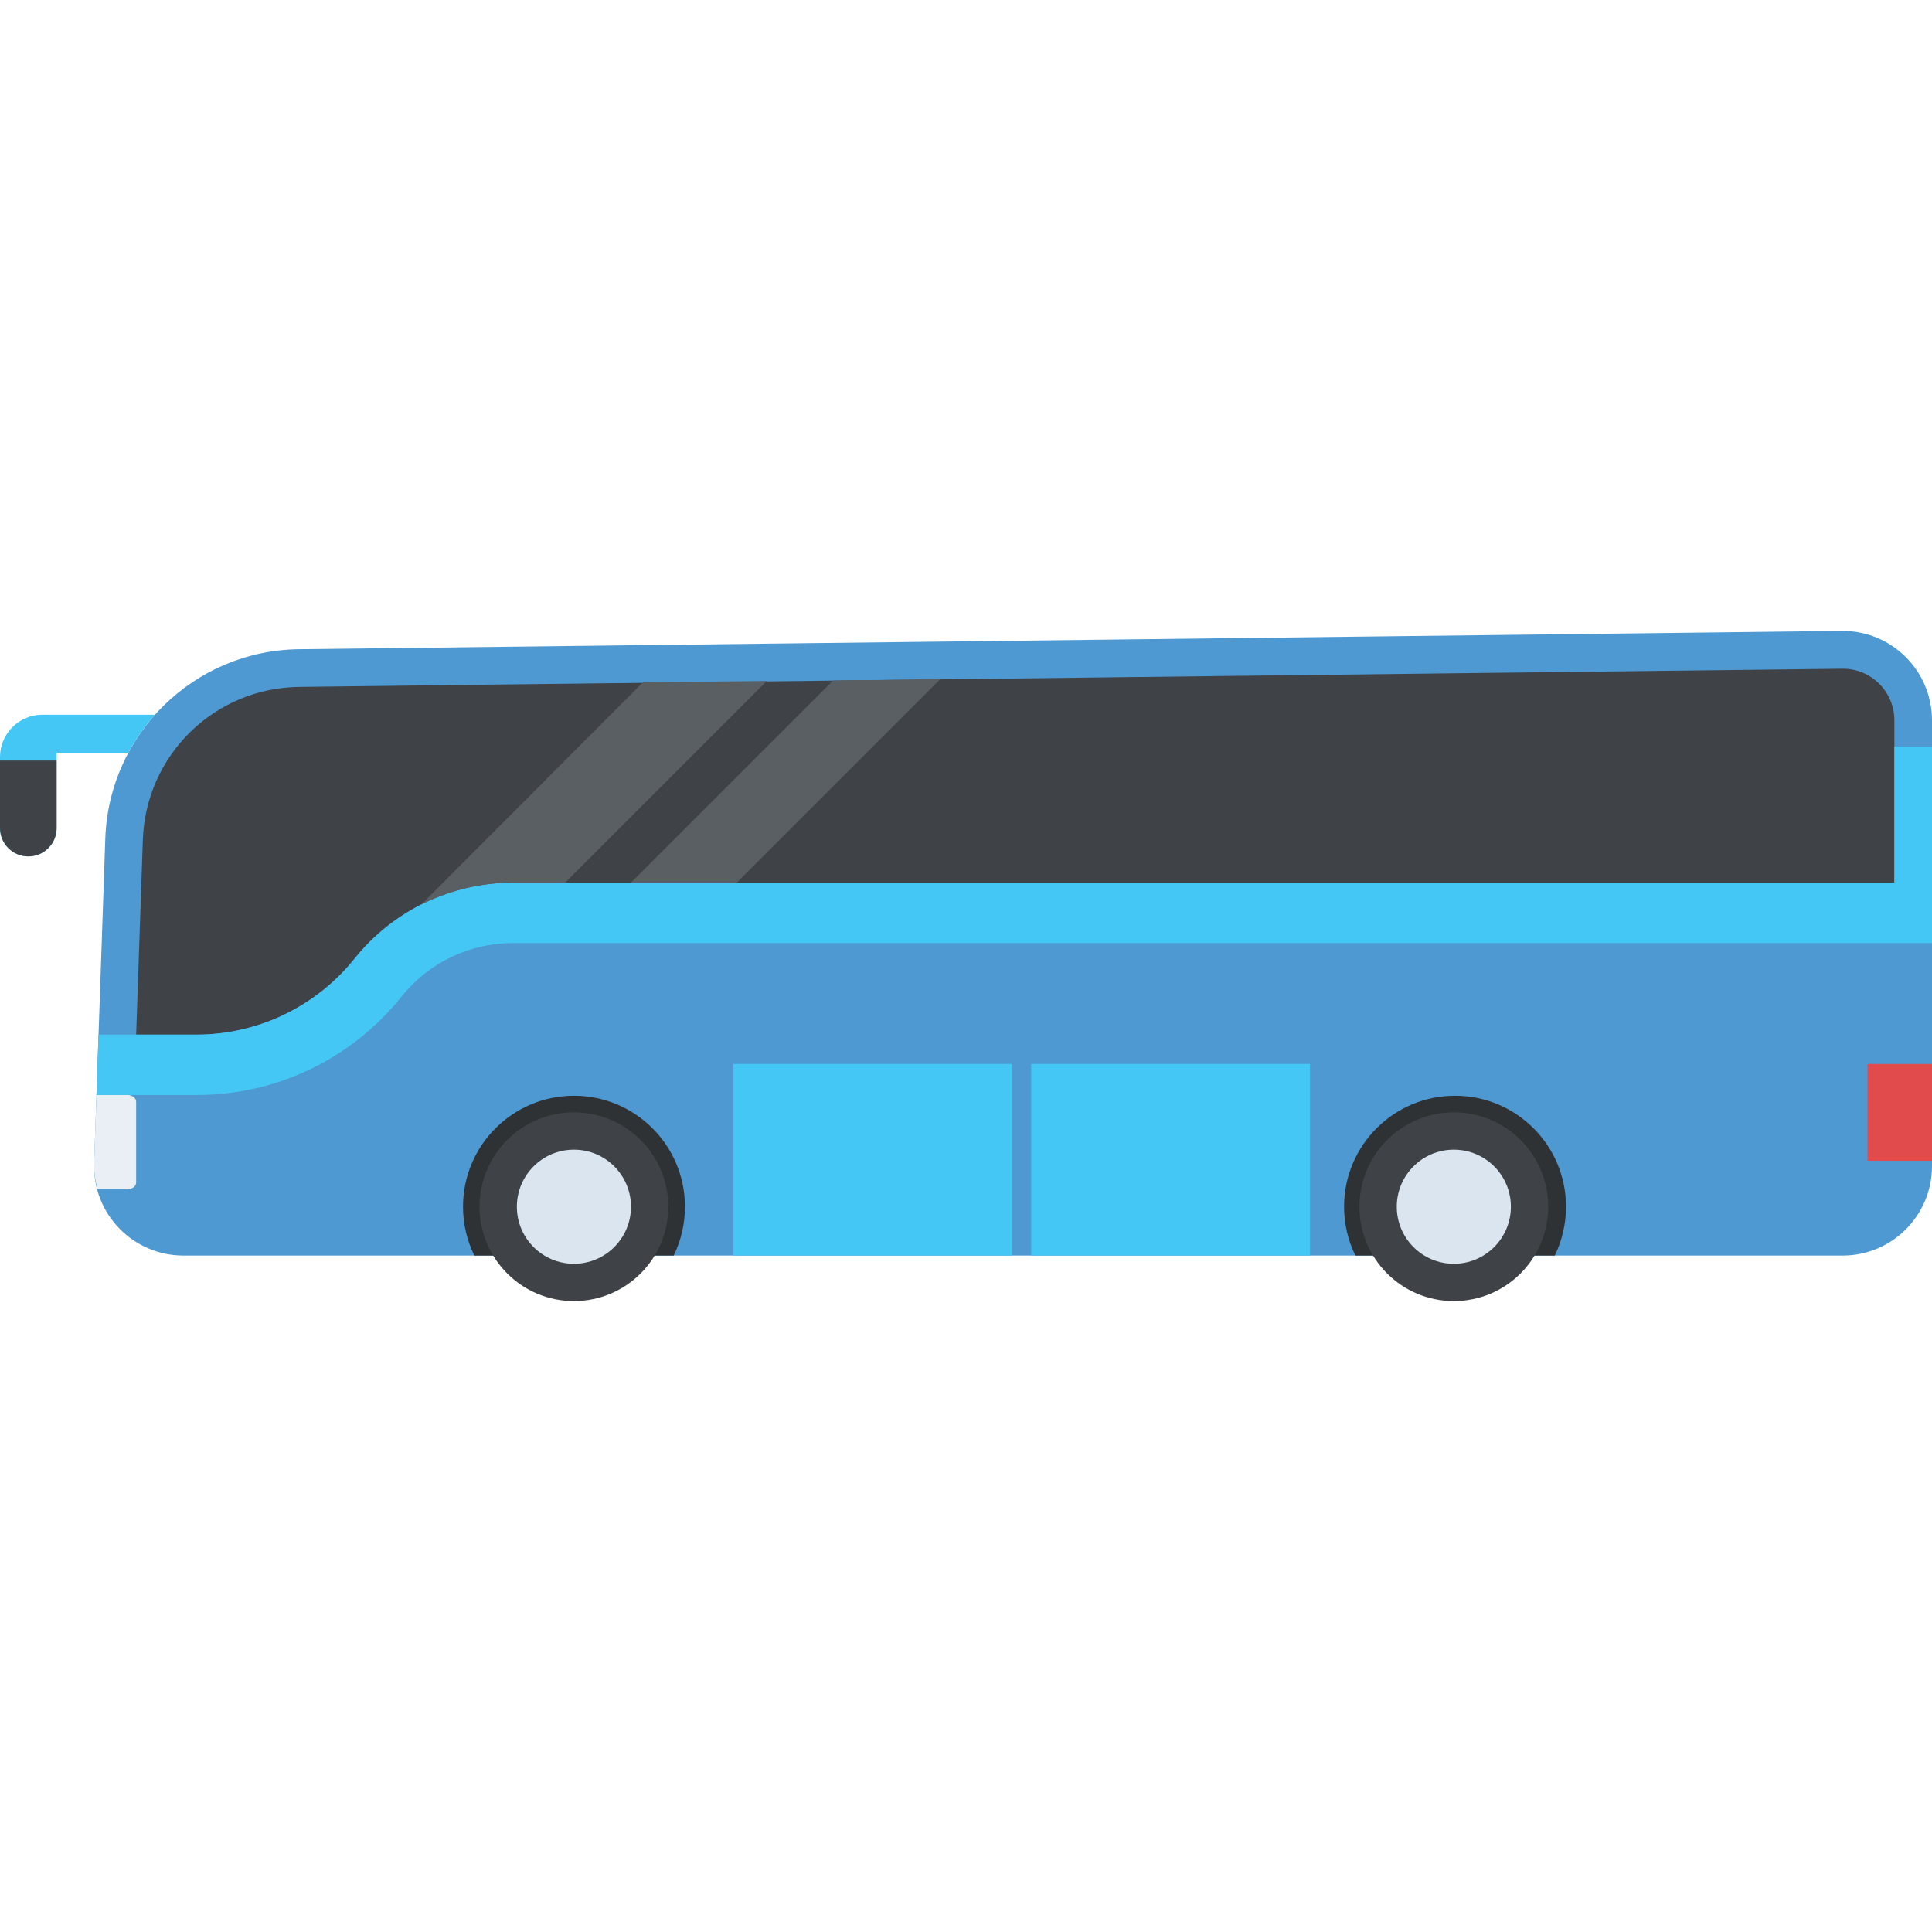 <?xml version="1.0" encoding="UTF-8" standalone="no"?>
<!-- Generator: Adobe Illustrator 19.0.0, SVG Export Plug-In . SVG Version: 6.00 Build 0)  -->

<svg
   xmlns:dc="http://purl.org/dc/elements/1.1/"
   xmlns:cc="http://creativecommons.org/ns#"
   xmlns:rdf="http://www.w3.org/1999/02/22-rdf-syntax-ns#"
   xmlns:svg="http://www.w3.org/2000/svg"
   xmlns="http://www.w3.org/2000/svg"
   xmlns:sodipodi="http://sodipodi.sourceforge.net/DTD/sodipodi-0.dtd"
   xmlns:inkscape="http://www.inkscape.org/namespaces/inkscape"
   version="1.1"
   id="Capa_1"
   x="0px"
   y="0px"
   height="512" width="512"
   viewBox="0 0 512 512"
   style="enable-background:new 0 0 512 512;"
   xml:space="preserve"
   inkscape:version="0.91 r13725"
   sodipodi:docname="bus-l.svg"><defs
     id="defs73" /><sodipodi:namedview
     pagecolor="#ffffff"
     bordercolor="#666666"
     borderopacity="1"
     objecttolerance="10"
     gridtolerance="10"
     guidetolerance="10"
     inkscape:pageopacity="0"
     inkscape:pageshadow="2"
     inkscape:window-width="811"
     inkscape:window-height="480"
     id="namedview71"
     showgrid="false"
     inkscape:zoom="0.4609375"
     inkscape:cx="256"
     inkscape:cy="256"
     inkscape:window-x="0"
     inkscape:window-y="25"
     inkscape:window-maximized="0"
     inkscape:current-layer="Capa_1" /><path
     style="fill:#4E99D2;"
     d="M488.096,167.2l-408.72,4.848c-27.824,0.256-50.512,22.368-51.472,50.176l-2.96,86.016  c-0.464,13.392,10.272,24.496,23.68,24.496h439.68c13.088,0,23.696-10.608,23.696-23.696V190.88  C512,177.728,501.264,167.088,488.096,167.2z"
     id="path3" /><path
     style="fill:#2F3235;"
     d="M415.008,319.792c0-16.24-13.168-29.408-29.408-29.408s-29.408,13.168-29.408,29.408  c0,4.656,1.088,9.04,3.008,12.944h52.832C413.92,328.832,415.008,324.448,415.008,319.792z"
     id="path5" /><g
     id="g7"><rect
       x="194.384"
       y="281.952"
       style="fill:#44C7F4;"
       width="73.888"
       height="50.784"
       id="rect9" /><rect
       x="273.28"
       y="281.952"
       style="fill:#44C7F4;"
       width="73.888"
       height="50.784"
       id="rect11" /><path
       style="fill:#44C7F4;"
       d="M11.232,189.408C5.024,189.408,0,194.448,0,200.64v18.8c0,4.144,3.36,7.504,7.504,7.504   s7.504-3.36,7.504-7.504v-19.968h19.008c1.952-3.632,4.32-7.008,7.04-10.048v-0.016L11.232,189.408L11.232,189.408z"
       id="path13" /></g><path
     style="fill:#2F3235;"
     d="M181.52,319.792c0-16.24-13.168-29.408-29.408-29.408s-29.408,13.168-29.408,29.408  c0,4.656,1.088,9.04,3.008,12.944h52.832C180.432,328.832,181.52,324.448,181.52,319.792z"
     id="path15" /><circle
     style="fill:#3F4347;"
     cx="152.096"
     cy="319.792"
     r="25.008"
     id="circle17" /><circle
     style="fill:#DAE5EF;"
     cx="152.096"
     cy="319.792"
     r="15.12"
     id="circle19" /><circle
     style="fill:#3F4347;"
     cx="385.28"
     cy="319.792"
     r="25.008"
     id="circle21" /><circle
     style="fill:#DAE5EF;"
     cx="385.28"
     cy="319.792"
     r="15.12"
     id="circle23" /><rect
     x="494.912"
     y="281.968"
     style="fill:#E14B4B;"
     width="17.088"
     height="25.648"
     id="rect25" /><path
     style="fill:#E9EFF4;"
     d="M36.08,313.392v-21.424c0-0.992-1.056-1.792-2.368-1.792h-8.144l-0.624,18.064  c-0.08,2.416,0.304,4.72,0.912,6.944h7.856C35.024,315.168,36.08,314.368,36.08,313.392z"
     id="path27" /><path
     style="fill:#3F4347;"
     d="M502.032,190.896v43.008H135.904c-8.16,0-16.096,1.856-23.264,5.296  c-7.152,3.456-13.568,8.48-18.672,14.848c-10.192,12.736-25.632,20.144-41.936,20.144H36.08l1.776-51.616  c0.768-22.528,19.04-40.352,41.6-40.544l60.48-0.72l8.528-0.096l83.152-0.976l8.528-0.096l83.152-0.992l8.528-0.096l83.152-0.976  l8.528-0.096l64.784-0.768C495.888,177.168,502.032,183.312,502.032,190.896z"
     id="path29" /><path
     style="fill:#44C7F4;"
     d="M502.032,197.84v36.064H135.904c-8.16,0-16.096,1.856-23.264,5.296  c-7.168,3.456-13.568,8.48-18.672,14.848c-10.208,12.736-25.632,20.144-41.936,20.144h-25.92l-0.544,16h26.464  c21.28,0,41.104-9.52,54.416-26.128c3.568-4.448,8-7.968,13.104-10.432c5.056-2.416,10.72-3.712,16.352-3.712H512v-52.08  L502.032,197.84L502.032,197.84z"
     id="path31" /><path
     style="fill:#3F4347;"
     d="M0,201.552v17.904c0,4.144,3.36,7.504,7.504,7.504s7.504-3.36,7.504-7.504v-17.904H0z"
     id="path33" /><g
     id="g35"><polygon
       style="fill:#5A5F63;"
       points="240.16,180.112 231.632,180.208 220.784,180.336 167.216,233.904 195.248,233.904    249.152,180  "
       id="polygon37" /><path
       style="fill:#5A5F63;"
       d="M203.2,180.48l-53.44,53.44h-13.92c-8.16,0-16,1.92-23.2,5.28c-0.32,0.16-0.8,0.32-1.12,0.64   l58.88-59.04L203.2,180.48z"
       id="path39" /></g><g
     id="g41" /><g
     id="g43" /><g
     id="g45" /><g
     id="g47" /><g
     id="g49" /><g
     id="g51" /><g
     id="g53" /><g
     id="g55" /><g
     id="g57" /><g
     id="g59" /><g
     id="g61" /><g
     id="g63" /><g
     id="g65" /><g
     id="g67" /><g
     id="g69" /></svg>
